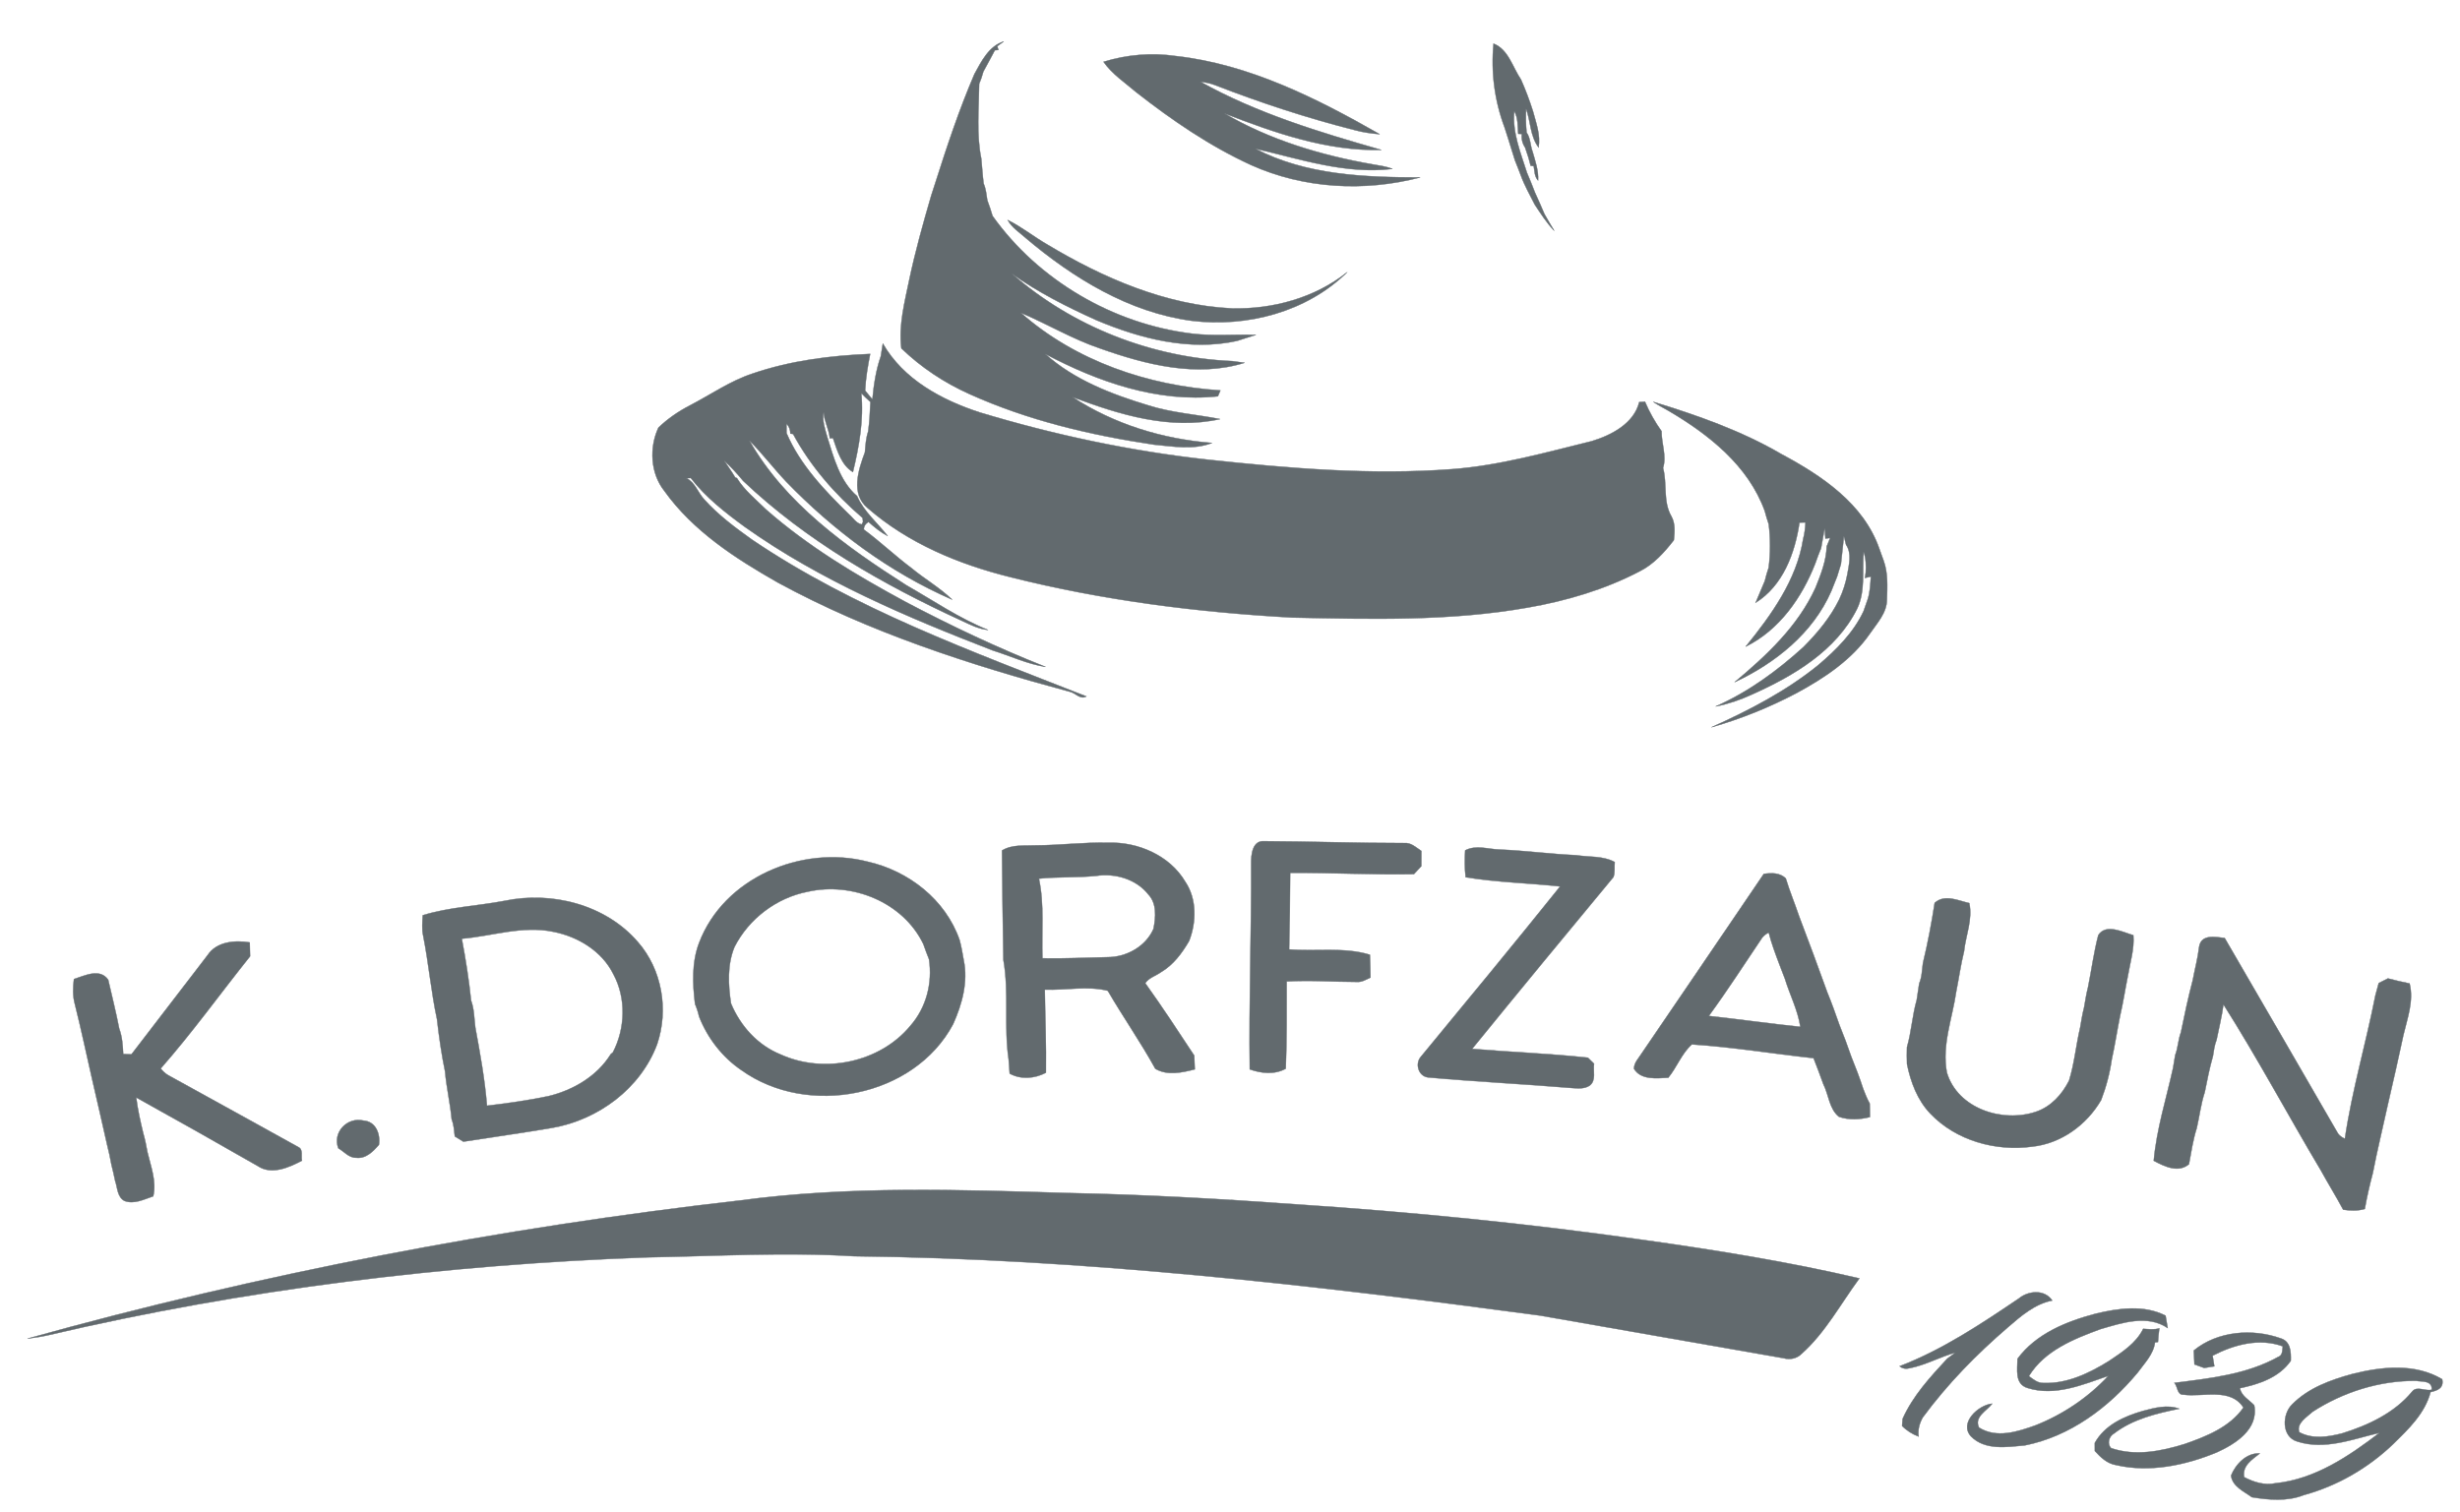 <?xml version="1.0" encoding="UTF-8" ?>
<!DOCTYPE svg PUBLIC "-//W3C//DTD SVG 1.1//EN" "http://www.w3.org/Graphics/SVG/1.1/DTD/svg11.dtd">
<svg width="615pt" height="378pt" viewBox="0 0 615 378" version="1.1" xmlns="http://www.w3.org/2000/svg">
<path fill="#626a6e" stroke="#626a6e" stroke-width="0.094" opacity="1.00" d=" M 243.62 18.49 C 245.34 15.35 247.25 11.48 250.93 10.38 C 250.53 10.67 249.72 11.26 249.32 11.55 L 249.59 12.49 L 248.71 12.57 C 247.80 14.37 246.78 16.11 245.84 17.90 C 245.56 18.95 245.21 19.98 244.79 20.98 C 244.72 27.19 244.07 33.56 245.32 39.67 C 245.52 41.75 245.64 43.84 245.91 45.91 C 246.48 47.24 246.61 48.68 246.83 50.09 C 247.32 51.37 247.74 52.68 248.13 53.99 C 259.61 70.11 278.29 81.01 297.94 83.42 C 303.27 84.09 308.63 83.57 313.98 83.75 C 312.41 84.27 310.81 84.71 309.25 85.25 C 297.35 87.86 285.04 84.69 274.05 80.04 C 266.74 76.74 259.51 73.11 252.97 68.44 C 268.11 81.71 287.95 89.44 308.03 90.30 C 308.81 90.41 310.37 90.62 311.15 90.72 C 299.20 94.45 286.47 91.19 275.04 87.14 C 268.14 84.82 261.88 81.04 255.20 78.21 C 268.88 90.33 287.06 96.45 305.10 97.63 L 304.48 99.10 C 289.37 100.73 274.47 95.47 261.30 88.51 C 268.53 94.99 277.86 98.58 287.04 101.36 C 292.89 103.23 299.03 103.62 305.03 104.80 C 292.44 107.60 279.81 103.68 268.12 99.29 C 278.52 106.09 290.66 109.80 303.00 110.77 C 298.37 112.59 293.27 111.63 288.47 111.19 C 272.69 108.83 256.96 105.14 242.37 98.54 C 236.09 95.72 230.30 91.89 225.34 87.11 C 224.63 81.33 226.14 75.65 227.30 70.04 C 228.81 62.90 230.77 55.88 232.81 48.88 C 233.14 47.87 233.47 46.87 233.79 45.86 C 236.73 36.62 239.79 27.40 243.62 18.49 Z" />
<path fill="#626a6e" stroke="#626a6e" stroke-width="0.094" opacity="1.00" d=" M 373.39 10.91 C 377.11 12.36 378.15 16.82 380.25 19.89 C 381.41 22.49 382.40 25.16 383.26 27.87 C 384.04 30.82 385.16 33.73 384.64 36.87 C 382.49 33.98 382.70 30.41 381.52 27.21 C 381.43 29.18 381.45 31.15 381.64 33.12 C 382.64 34.50 382.54 36.34 383.14 37.91 C 383.81 40.27 384.66 42.64 384.52 45.14 C 383.61 44.16 383.65 42.77 383.43 41.54 L 382.66 41.45 C 382.29 39.90 381.81 38.37 381.27 36.87 C 380.60 35.88 380.33 34.76 380.46 33.50 L 379.56 33.46 C 379.40 31.57 379.55 29.54 378.57 27.83 C 378.03 33.17 380.18 38.21 381.74 43.19 C 382.45 44.82 383.10 46.47 383.74 48.14 C 384.55 49.92 385.35 51.72 386.11 53.53 C 386.89 54.94 387.74 56.32 388.56 57.71 C 386.66 55.75 385.20 53.44 383.70 51.18 C 382.49 48.76 381.13 46.41 380.21 43.86 C 379.76 42.60 379.23 41.37 378.75 40.13 C 378.19 38.38 377.64 36.63 377.11 34.87 C 376.78 33.88 376.46 32.88 376.15 31.88 C 373.63 25.18 372.71 18.04 373.39 10.91 Z" />
<path fill="#626a6e" stroke="#626a6e" stroke-width="0.094" opacity="1.00" d=" M 275.88 15.46 C 281.71 13.65 287.94 13.14 293.98 14.02 C 312.32 16.07 329.10 24.55 344.92 33.56 C 342.88 33.38 340.84 33.12 338.86 32.58 C 326.94 29.57 315.24 25.74 303.78 21.29 C 302.60 20.82 301.35 20.60 300.10 20.44 C 314.22 28.35 329.85 33.05 345.34 37.49 C 331.72 37.83 318.62 33.20 306.08 28.35 C 317.43 34.98 330.17 38.82 343.05 41.08 C 344.74 41.38 346.48 41.59 348.10 42.23 C 336.40 43.66 325.03 39.78 313.80 37.17 C 326.42 43.78 341.10 44.35 355.05 44.37 C 341.07 48.00 325.93 47.20 312.70 41.24 C 302.40 36.50 292.96 30.04 284.05 23.06 C 281.23 20.64 278.03 18.55 275.88 15.46 Z" />
<path fill="#626a6e" stroke="#626a6e" stroke-width="0.094" opacity="1.00" d=" M 251.93 55.02 C 255.41 56.73 258.44 59.21 261.80 61.13 C 275.81 69.55 291.39 76.30 307.92 77.12 C 318.17 77.37 328.72 74.51 336.82 68.05 C 326.74 78.01 311.74 81.92 297.88 80.21 C 282.23 78.10 268.34 69.58 256.48 59.56 C 254.90 58.13 252.96 56.95 251.93 55.02 Z" />
<path fill="#626a6e" stroke="#626a6e" stroke-width="0.094" opacity="1.00" d=" M 220.71 85.90 C 225.86 94.89 235.43 100.04 244.99 103.15 C 263.60 108.75 282.69 112.83 302.02 114.95 C 322.27 117.13 342.70 118.86 363.07 117.32 C 374.95 116.42 386.45 113.14 397.97 110.31 C 402.87 108.82 408.50 105.89 409.81 100.55 C 410.17 100.52 410.89 100.48 411.25 100.46 C 412.35 103.06 413.75 105.53 415.39 107.83 C 415.35 110.90 416.71 114.03 415.76 117.02 C 416.85 120.96 415.68 125.39 417.86 129.13 C 418.87 130.96 418.66 133.07 418.46 135.08 C 416.08 138.13 413.43 141.11 409.91 142.87 C 401.19 147.43 391.63 150.25 381.97 151.93 C 362.53 155.38 342.70 154.83 323.04 154.43 C 299.31 153.12 275.59 150.13 252.51 144.30 C 239.66 141.10 226.98 135.83 216.92 127.05 C 212.60 123.55 214.60 117.48 216.23 113.10 C 216.38 111.35 216.48 109.58 217.04 107.90 C 217.39 105.46 217.48 102.99 217.61 100.52 C 216.80 99.83 216.06 99.08 215.32 98.33 C 215.96 104.95 214.79 111.63 213.23 118.04 C 210.35 116.36 209.28 112.61 208.25 109.57 L 207.45 109.60 C 207.27 107.36 206.05 105.37 205.91 103.10 C 205.52 105.22 206.25 107.24 206.80 109.25 C 208.46 114.51 209.93 120.30 214.27 124.06 C 215.98 127.96 219.35 130.73 221.92 134.03 C 220.15 133.11 218.60 131.84 217.13 130.52 C 216.37 130.96 215.97 131.58 215.95 132.41 C 220.06 135.46 223.79 139.00 227.89 142.08 C 231.19 144.81 234.95 146.97 238.05 149.95 C 222.38 143.13 208.39 132.69 196.54 120.44 C 193.38 117.10 190.60 113.42 187.34 110.16 C 196.33 125.93 211.57 136.75 226.56 146.33 C 233.31 150.18 239.79 154.63 247.02 157.53 C 244.69 157.29 242.58 156.24 240.50 155.25 C 220.78 146.22 201.58 135.25 185.77 120.24 C 184.31 118.45 182.73 116.75 181.04 115.19 C 181.96 116.58 182.94 117.93 183.79 119.38 L 184.23 119.57 C 186.12 122.62 188.95 124.89 191.48 127.38 C 202.00 136.64 214.10 143.87 226.39 150.51 C 237.77 156.51 249.43 162.03 261.40 166.76 C 256.81 166.05 252.58 164.03 248.17 162.65 C 226.64 154.31 205.12 145.19 186.20 131.76 C 181.30 128.17 176.43 124.38 172.69 119.54 C 172.42 119.55 171.88 119.57 171.61 119.58 C 173.81 120.66 174.48 123.21 176.07 124.90 C 179.55 128.77 183.74 131.91 187.96 134.92 C 213.62 152.27 242.97 162.88 271.60 174.15 C 270.05 175.05 268.83 173.23 267.39 172.96 C 242.34 166.21 217.38 158.15 194.51 145.71 C 183.92 139.68 173.25 132.82 166.07 122.74 C 162.58 118.33 162.28 111.92 164.61 106.93 C 166.95 104.70 169.62 102.85 172.49 101.38 C 177.69 98.68 182.55 95.25 188.16 93.41 C 197.60 90.18 207.61 88.92 217.54 88.51 C 216.95 91.54 216.42 94.58 216.28 97.67 C 216.88 98.41 217.49 99.15 218.10 99.89 C 218.44 96.24 218.98 92.56 220.20 89.09 C 220.33 88.29 220.58 86.70 220.71 85.90 M 196.62 105.94 C 196.62 106.52 196.62 107.70 196.63 108.29 C 200.05 116.30 206.16 122.65 212.30 128.66 C 213.31 129.51 214.04 130.89 215.45 131.14 L 215.76 130.47 L 215.65 129.52 C 208.73 123.58 202.61 116.59 198.27 108.53 L 197.59 108.43 C 197.59 107.45 197.27 106.62 196.62 105.94 Z" />
<path fill="#626a6e" stroke="#626a6e" stroke-width="0.094" opacity="1.00" d=" M 413.32 100.49 C 424.36 103.87 435.37 107.72 445.39 113.58 C 455.44 118.97 465.90 125.93 469.83 137.22 C 470.18 138.21 470.53 139.20 470.90 140.19 C 472.04 143.30 471.83 146.71 471.73 149.96 C 471.71 153.29 469.26 155.83 467.50 158.42 C 462.93 165.02 456.09 169.56 449.13 173.32 C 442.36 176.89 435.22 179.78 427.86 181.86 C 437.26 177.65 446.50 172.84 454.54 166.34 C 459.03 162.53 463.34 158.26 465.88 152.86 C 466.22 151.87 466.56 150.88 466.92 149.90 C 467.52 148.05 467.58 146.11 467.72 144.19 L 466.23 144.52 C 466.28 144.20 466.38 143.54 466.43 143.21 C 466.53 141.47 466.51 139.70 465.91 138.04 C 465.52 142.77 466.40 147.73 464.30 152.18 C 459.04 162.80 448.31 169.06 437.88 173.72 C 435.01 175.04 432.01 176.06 428.91 176.66 C 437.02 173.07 444.30 167.77 450.85 161.81 C 454.37 158.28 457.62 154.38 459.82 149.88 C 460.76 147.89 461.42 145.80 461.83 143.64 C 462.24 141.25 463.00 138.39 461.52 136.24 C 461.33 135.53 461.15 134.83 460.98 134.12 C 460.71 136.44 460.48 138.77 460.23 141.09 C 459.89 142.12 459.57 143.16 459.27 144.20 C 458.78 145.40 458.29 146.61 457.82 147.83 C 453.26 158.30 443.81 165.87 433.65 170.59 C 441.64 163.93 449.50 156.59 453.89 146.95 C 455.22 143.64 456.57 140.24 456.68 136.62 C 456.89 136.09 457.33 135.04 457.55 134.52 L 456.35 134.68 C 456.30 134.03 456.21 132.73 456.17 132.08 C 455.85 133.74 455.57 135.41 455.27 137.08 C 454.76 138.32 454.27 139.57 453.84 140.85 C 450.52 149.39 444.82 157.58 436.42 161.70 C 442.83 153.80 449.16 145.04 450.79 134.77 C 451.17 133.42 451.29 132.03 451.38 130.64 C 451.00 130.65 450.25 130.67 449.87 130.68 C 448.75 138.29 445.75 146.47 438.90 150.73 C 439.48 149.37 440.63 146.63 441.21 145.26 C 441.48 144.15 441.78 143.05 442.16 141.97 C 442.63 138.36 442.62 134.70 442.18 131.08 C 441.80 130.00 441.49 128.89 441.19 127.79 C 437.10 116.48 427.21 108.64 417.16 102.75 C 415.86 102.03 414.55 101.32 413.32 100.49 Z" />
<path fill="#626a6e" stroke="#626a6e" stroke-width="0.094" opacity="1.00" d=" M 312.79 216.02 C 312.76 213.85 313.03 210.12 316.07 210.36 C 327.73 210.41 339.39 210.84 351.06 210.83 C 352.76 210.66 354.03 211.94 355.34 212.80 C 355.32 214.06 355.32 215.33 355.33 216.60 C 354.71 217.26 354.09 217.93 353.47 218.60 C 343.16 218.79 332.85 218.21 322.54 218.27 C 322.52 224.65 322.43 231.03 322.28 237.41 C 328.99 238.00 335.96 236.75 342.47 238.75 C 342.55 240.65 342.59 242.55 342.62 244.45 C 341.50 244.98 340.39 245.67 339.11 245.54 C 333.29 245.54 327.48 245.07 321.67 245.43 C 321.66 252.70 321.73 259.97 321.44 267.24 C 318.65 268.79 315.34 268.44 312.44 267.41 C 312.21 250.28 312.87 233.15 312.79 216.02 Z" />
<path fill="#626a6e" stroke="#626a6e" stroke-width="0.094" opacity="1.00" d=" M 250.50 212.68 C 253.06 211.10 256.13 211.55 258.99 211.40 C 265.00 211.38 270.99 210.59 277.01 210.74 C 284.49 210.49 292.41 213.90 296.32 220.49 C 299.23 224.82 299.12 230.56 297.29 235.29 C 295.51 238.34 293.35 241.29 290.25 243.10 C 288.96 244.04 287.24 244.49 286.31 245.85 C 290.56 251.77 294.54 257.89 298.56 263.96 C 298.60 264.82 298.67 266.55 298.70 267.41 C 295.51 268.22 291.84 269.05 288.83 267.26 C 285.16 260.59 280.77 254.34 276.94 247.75 C 271.90 246.47 266.41 247.67 261.20 247.47 C 261.28 254.40 261.59 261.33 261.48 268.25 C 258.71 269.73 255.22 270.02 252.42 268.47 C 252.35 267.29 252.26 266.10 252.16 264.93 C 250.93 256.70 252.31 248.26 250.85 240.02 C 250.67 230.91 250.60 221.80 250.50 212.68 M 259.73 219.72 C 261.14 226.24 260.36 233.01 260.61 239.64 C 266.04 239.76 271.48 239.46 276.91 239.36 C 281.62 239.36 286.44 236.68 288.37 232.28 C 288.94 229.43 289.25 225.96 287.09 223.68 C 284.05 219.81 278.74 218.30 274.01 219.03 C 269.26 219.51 264.47 219.22 259.73 219.72 Z" />
<path fill="#626a6e" stroke="#626a6e" stroke-width="0.094" opacity="1.00" d=" M 366.29 212.65 C 369.02 211.22 372.01 212.36 374.89 212.44 C 381.30 212.71 387.67 213.58 394.08 213.86 C 397.28 214.38 400.74 213.96 403.68 215.57 C 403.55 216.81 403.80 218.14 403.36 219.33 C 391.53 233.60 379.73 247.91 368.03 262.29 C 377.67 263.10 387.35 263.45 396.97 264.49 C 397.48 264.99 397.99 265.50 398.51 266.00 C 398.23 267.80 399.11 270.17 397.43 271.46 C 396.13 272.34 394.52 272.18 393.04 272.08 C 381.05 271.09 369.03 270.50 357.05 269.43 C 354.60 269.17 353.68 266.01 355.21 264.26 C 366.87 250.11 378.56 235.98 390.03 221.67 C 382.17 220.81 374.23 220.66 366.41 219.37 C 366.15 217.13 366.17 214.88 366.29 212.65 Z" />
<path fill="#626a6e" stroke="#626a6e" stroke-width="0.094" opacity="1.00" d=" M 174.76 235.81 C 180.92 219.49 200.47 211.24 216.89 215.47 C 227.13 217.77 236.39 224.98 239.89 235.05 C 240.35 236.70 240.62 238.38 240.92 240.07 C 242.07 245.49 240.52 251.15 238.28 256.11 C 228.52 274.41 201.92 279.47 185.36 267.62 C 180.57 264.36 176.88 259.59 174.77 254.20 C 174.53 253.12 174.19 252.08 173.76 251.08 C 173.14 246.00 172.92 240.67 174.76 235.81 M 201.96 222.98 C 194.15 224.49 187.22 229.72 183.62 236.81 C 181.79 241.28 182.04 246.25 182.75 250.93 C 185.09 256.56 189.39 261.35 195.11 263.67 C 205.92 268.61 219.93 265.76 227.58 256.53 C 231.56 252.02 233.17 245.79 232.25 239.87 C 231.74 238.61 231.28 237.35 230.83 236.07 C 225.80 225.61 213.05 220.47 201.96 222.98 Z" />
<path fill="#626a6e" stroke="#626a6e" stroke-width="0.094" opacity="1.00" d=" M 410.44 263.38 C 420.64 248.45 430.78 233.48 440.95 218.53 C 442.87 218.28 444.97 218.18 446.45 219.68 C 447.42 222.89 448.72 225.99 449.79 229.17 C 452.20 235.48 454.54 241.82 456.83 248.17 C 457.92 250.81 458.87 253.50 459.82 256.20 C 460.89 258.84 461.88 261.51 462.81 264.21 C 463.87 266.84 464.90 269.49 465.77 272.20 C 466.25 273.47 466.76 274.76 467.43 275.95 C 467.44 276.80 467.47 278.50 467.48 279.34 C 464.96 279.98 462.23 280.13 459.74 279.27 C 457.29 277.31 457.20 273.78 455.84 271.11 C 455.05 268.93 454.24 266.76 453.39 264.61 C 443.25 263.51 433.14 261.83 422.97 261.17 C 420.45 263.39 419.22 266.88 417.07 269.50 C 414.17 269.64 410.26 270.15 408.50 267.27 C 408.49 265.71 409.69 264.62 410.44 263.38 M 440.56 234.47 C 436.13 241.02 431.87 247.68 427.20 254.06 C 434.84 254.89 442.45 255.98 450.09 256.78 C 449.45 252.57 447.45 248.78 446.22 244.74 C 445.75 243.50 445.29 242.28 444.81 241.06 C 443.83 238.47 442.86 235.88 442.18 233.20 C 441.54 233.51 441.00 233.94 440.56 234.47 Z" />
<path fill="#626a6e" stroke="#626a6e" stroke-width="0.094" opacity="1.00" d=" M 126.04 225.29 C 137.92 222.79 151.40 226.18 159.47 235.56 C 165.52 242.46 167.21 252.50 164.28 261.13 C 160.15 272.19 149.57 280.01 138.11 282.03 C 130.70 283.30 123.26 284.33 115.84 285.49 C 115.31 285.16 114.24 284.50 113.71 284.18 C 113.54 282.73 113.45 281.26 112.92 279.90 C 112.55 275.89 111.61 271.98 111.27 267.98 C 110.37 263.66 109.75 259.27 109.25 254.89 C 107.78 248.05 107.17 240.95 105.81 234.06 C 105.41 232.35 105.61 230.60 105.69 228.88 C 112.28 226.84 119.28 226.57 126.04 225.29 M 115.45 234.74 C 116.42 239.86 117.23 245.01 117.77 250.19 C 118.57 252.35 118.54 254.68 118.83 256.94 C 120.03 263.40 121.21 269.94 121.74 276.51 C 126.89 275.89 132.04 275.17 137.11 274.11 C 143.31 272.61 149.28 269.12 152.69 263.61 C 152.82 263.50 153.09 263.28 153.22 263.17 C 156.33 257.17 156.58 249.63 153.35 243.62 C 150.49 237.83 144.45 234.18 138.25 232.99 C 130.61 231.40 123.03 234.10 115.45 234.74 Z" />
<path fill="#626a6e" stroke="#626a6e" stroke-width="0.094" opacity="1.00" d=" M 483.67 225.78 C 486.21 223.52 489.48 225.21 492.32 225.84 C 493.20 229.93 491.44 233.89 491.01 237.91 C 490.19 241.22 489.73 244.60 489.06 247.94 C 488.10 254.65 485.42 261.33 486.71 268.18 C 489.40 277.26 500.67 280.86 509.03 278.00 C 512.77 276.73 515.52 273.67 517.27 270.22 C 518.61 265.90 519.00 261.36 520.04 256.97 C 520.33 255.29 520.59 253.60 521.02 251.95 C 521.32 250.26 521.57 248.57 522.00 246.91 C 522.89 242.56 523.44 238.13 524.58 233.83 C 526.53 230.87 530.69 233.11 533.34 233.87 C 533.62 237.30 532.54 240.67 531.97 244.03 C 531.29 247.37 530.79 250.76 530.01 254.08 C 529.28 257.69 528.74 261.33 527.94 264.92 C 527.44 268.40 526.54 271.81 525.28 275.09 C 521.68 281.29 515.31 285.94 508.11 286.73 C 498.95 287.99 489.01 285.25 482.55 278.45 C 479.33 275.07 477.66 270.58 476.75 266.09 C 476.70 264.68 476.70 263.28 476.74 261.88 C 477.86 258.01 478.07 253.93 479.18 250.05 C 479.38 248.67 479.59 247.30 479.80 245.93 C 480.50 244.32 480.49 242.53 480.74 240.82 C 481.94 235.86 482.89 230.82 483.67 225.78 Z" />
<path fill="#626a6e" stroke="#626a6e" stroke-width="0.094" opacity="1.00" d=" M 549.77 236.84 C 550.26 233.53 553.78 234.29 556.17 234.57 C 565.65 250.86 575.09 267.18 584.53 283.50 C 584.96 284.05 585.52 284.47 586.22 284.75 C 588.00 272.67 591.50 260.89 593.85 248.90 C 594.14 247.89 594.41 246.87 594.68 245.84 C 595.43 245.45 596.20 245.07 596.98 244.68 C 598.77 245.16 600.57 245.55 602.40 245.94 C 603.48 250.27 601.86 254.58 600.87 258.76 C 599.65 264.54 598.32 270.29 597.00 276.04 C 595.75 281.80 594.32 287.53 593.21 293.32 C 592.42 296.29 591.73 299.29 591.20 302.32 C 589.42 302.84 587.59 302.76 585.79 302.50 C 584.01 299.17 582.02 295.96 580.20 292.65 C 571.99 278.89 564.45 264.71 555.86 251.18 C 555.48 254.17 554.73 257.09 554.14 260.04 C 553.61 261.34 553.46 262.74 553.23 264.12 C 552.38 267.08 551.80 270.10 551.19 273.12 C 550.22 276.03 549.88 279.11 549.19 282.09 C 548.25 285.03 547.81 288.10 547.24 291.13 C 544.56 293.39 541.09 291.68 538.44 290.27 C 539.13 282.42 541.56 274.78 543.26 267.10 C 543.44 266.01 543.61 264.93 543.80 263.85 C 544.52 262.01 544.53 259.99 545.23 258.15 C 546.12 253.78 547.06 249.40 548.19 245.10 C 548.70 242.34 549.45 239.63 549.77 236.84 Z" />
<path fill="#626a6e" stroke="#626a6e" stroke-width="0.094" opacity="1.00" d=" M 51.91 238.84 C 54.13 235.45 58.76 235.06 62.43 235.67 C 62.46 236.54 62.50 238.27 62.52 239.14 C 55.06 248.47 48.07 258.22 40.18 267.20 C 40.70 267.87 41.31 268.43 42.03 268.87 C 52.90 274.84 63.74 280.84 74.59 286.85 C 75.87 287.45 75.22 289.12 75.49 290.24 C 72.22 291.97 67.87 293.90 64.44 291.58 C 54.34 285.81 44.22 280.08 34.05 274.44 C 34.42 277.43 35.08 280.38 35.79 283.31 C 36.25 284.88 36.56 286.49 36.86 288.11 C 37.70 291.72 39.19 295.40 38.31 299.15 C 36.02 299.91 33.53 301.23 31.10 300.30 C 29.29 299.30 29.39 297.01 28.79 295.30 C 28.51 293.94 28.21 292.59 27.86 291.26 C 27.56 289.61 27.23 287.97 26.80 286.35 C 25.55 280.89 24.35 275.43 23.06 269.99 C 21.62 263.71 20.30 257.41 18.73 251.16 C 18.15 249.09 18.22 246.94 18.49 244.83 C 21.18 243.99 24.96 242.02 27.05 245.01 C 27.99 249.07 29.00 253.12 29.80 257.22 C 30.56 259.25 30.69 261.42 30.80 263.57 C 31.31 263.60 32.34 263.65 32.85 263.67 C 39.18 255.38 45.59 247.14 51.91 238.84 Z" />
<path fill="#626a6e" stroke="#626a6e" stroke-width="0.094" opacity="1.00" d=" M 84.58 287.14 C 83.08 283.14 86.82 279.27 90.86 280.22 C 93.97 280.44 95.13 283.58 94.73 286.28 C 93.28 287.94 91.46 289.83 89.02 289.51 C 87.22 289.55 86.02 287.96 84.58 287.14 Z" />
<path fill="#626a6e" stroke="#626a6e" stroke-width="0.094" opacity="1.00" d=" M 185.04 300.19 C 212.21 296.54 239.72 297.50 267.04 298.34 C 286.00 298.72 304.94 299.78 323.84 301.15 C 352.96 303.08 382.04 305.95 410.94 310.08 C 429.01 312.62 447.08 315.53 464.85 319.68 C 460.16 326.03 456.39 333.20 450.43 338.51 C 449.26 339.73 447.51 340.09 445.90 339.64 C 425.60 336.11 405.30 332.50 384.99 328.97 C 328.11 321.32 270.96 314.77 213.52 314.14 C 196.34 313.08 179.12 314.12 161.93 314.42 C 111.50 316.22 61.16 322.37 11.98 333.90 C 10.30 334.29 8.59 334.52 6.88 334.74 C 65.23 318.51 124.88 307.04 185.04 300.19 Z" />
<path fill="#626a6e" stroke="#626a6e" stroke-width="0.094" opacity="1.00" d=" M 504.69 324.72 C 507.09 322.73 511.17 322.37 513.06 325.22 C 508.67 326.08 505.23 329.11 501.95 331.94 C 494.10 338.68 486.82 346.14 480.68 354.47 C 479.87 355.93 479.42 357.52 479.65 359.23 C 478.08 358.64 476.68 357.77 475.52 356.57 C 475.56 356.12 475.63 355.23 475.66 354.79 C 478.24 349.01 482.56 344.35 486.80 339.76 C 487.49 339.25 488.18 338.74 488.87 338.23 C 484.98 339.31 481.41 341.36 477.43 342.14 C 476.53 342.37 475.61 342.27 474.90 341.65 C 485.63 337.51 495.22 331.12 504.69 324.72 Z" />
<path fill="#626a6e" stroke="#626a6e" stroke-width="0.094" opacity="1.00" d=" M 523.88 328.52 C 529.57 327.15 535.97 326.22 541.39 329.00 C 541.52 329.77 541.79 331.33 541.92 332.10 C 536.83 328.66 530.50 330.81 525.12 332.37 C 518.42 334.82 511.10 337.76 507.22 344.13 C 508.33 344.94 509.45 345.92 510.94 345.84 C 516.80 346.06 522.31 343.39 527.18 340.38 C 530.44 338.19 534.00 335.94 535.80 332.30 C 537.14 332.37 538.51 332.58 539.83 332.17 C 539.68 333.30 539.56 334.44 539.49 335.59 C 539.30 335.62 538.93 335.67 538.74 335.70 C 538.36 338.71 536.09 340.93 534.39 343.28 C 527.16 351.98 517.45 359.23 506.18 361.45 C 501.73 361.86 496.25 362.74 492.77 359.22 C 489.67 355.87 494.58 351.31 498.06 351.01 C 496.69 352.84 493.45 354.28 494.75 356.99 C 499.14 359.76 504.42 358.03 508.88 356.43 C 515.75 353.71 522.05 349.47 527.09 344.06 C 520.68 346.27 513.71 349.25 506.89 347.09 C 503.61 346.11 504.36 342.42 504.38 339.78 C 509.01 333.50 516.58 330.46 523.88 328.52 Z" />
<path fill="#626a6e" stroke="#626a6e" stroke-width="0.094" opacity="1.00" d=" M 548.45 337.71 C 554.38 332.83 563.12 332.16 570.17 334.68 C 572.68 335.44 572.76 338.09 572.70 340.28 C 569.80 344.47 564.74 346.16 559.98 347.14 C 560.33 349.09 562.29 350.06 563.55 351.40 C 564.72 357.39 558.86 361.08 554.20 363.19 C 546.33 366.43 537.42 368.31 529.00 366.36 C 526.78 366.00 525.15 364.43 523.71 362.85 C 523.71 362.35 523.70 361.34 523.70 360.83 C 526.16 356.36 531.03 354.17 535.72 352.83 C 538.66 352.05 541.84 351.19 544.82 352.28 C 539.13 353.45 533.22 354.85 528.52 358.46 C 527.25 359.16 526.69 361.03 527.78 362.13 C 533.79 364.20 540.30 362.93 546.19 361.09 C 551.64 359.19 557.42 356.89 560.86 351.99 C 557.61 346.92 550.79 349.43 545.86 348.76 C 544.23 348.86 544.45 346.69 543.59 345.81 C 552.40 344.69 561.60 343.74 569.53 339.33 C 570.72 338.93 570.54 337.65 570.70 336.67 C 564.84 334.51 558.49 336.25 553.15 339.01 C 553.26 339.67 553.47 341.01 553.58 341.67 C 552.95 341.78 551.69 341.98 551.06 342.08 C 550.45 341.86 549.22 341.42 548.61 341.20 C 548.54 340.03 548.49 338.87 548.45 337.71 Z" />
<path fill="#626a6e" stroke="#626a6e" stroke-width="0.094" opacity="1.00" d=" M 588.14 343.57 C 595.46 341.74 603.76 340.85 610.54 344.90 C 611.01 347.06 609.45 347.74 607.64 348.11 C 606.23 353.46 602.12 357.37 598.31 361.11 C 592.03 367.11 584.33 371.59 575.94 373.87 C 571.86 375.50 567.20 375.10 562.96 374.40 C 560.95 372.92 558.11 371.75 557.76 368.99 C 558.90 366.16 561.65 363.24 564.95 363.46 C 563.03 365.01 560.53 366.48 561.03 369.38 C 563.41 370.63 566.16 371.50 568.87 370.91 C 578.75 369.90 587.19 364.16 594.87 358.31 C 588.19 359.86 581.23 362.70 574.33 360.48 C 570.34 359.34 570.47 353.63 573.06 351.16 C 577.10 347.07 582.71 345.05 588.14 343.57 M 578.16 353.03 C 576.76 354.34 574.01 355.91 574.82 358.15 C 578.15 359.96 582.06 359.34 585.56 358.43 C 592.06 356.42 598.65 353.31 603.05 347.96 C 604.23 346.49 606.39 347.99 607.94 347.52 C 608.09 345.14 605.47 345.58 604.02 345.30 C 594.92 345.22 585.78 348.09 578.16 353.03 Z" />
</svg>
